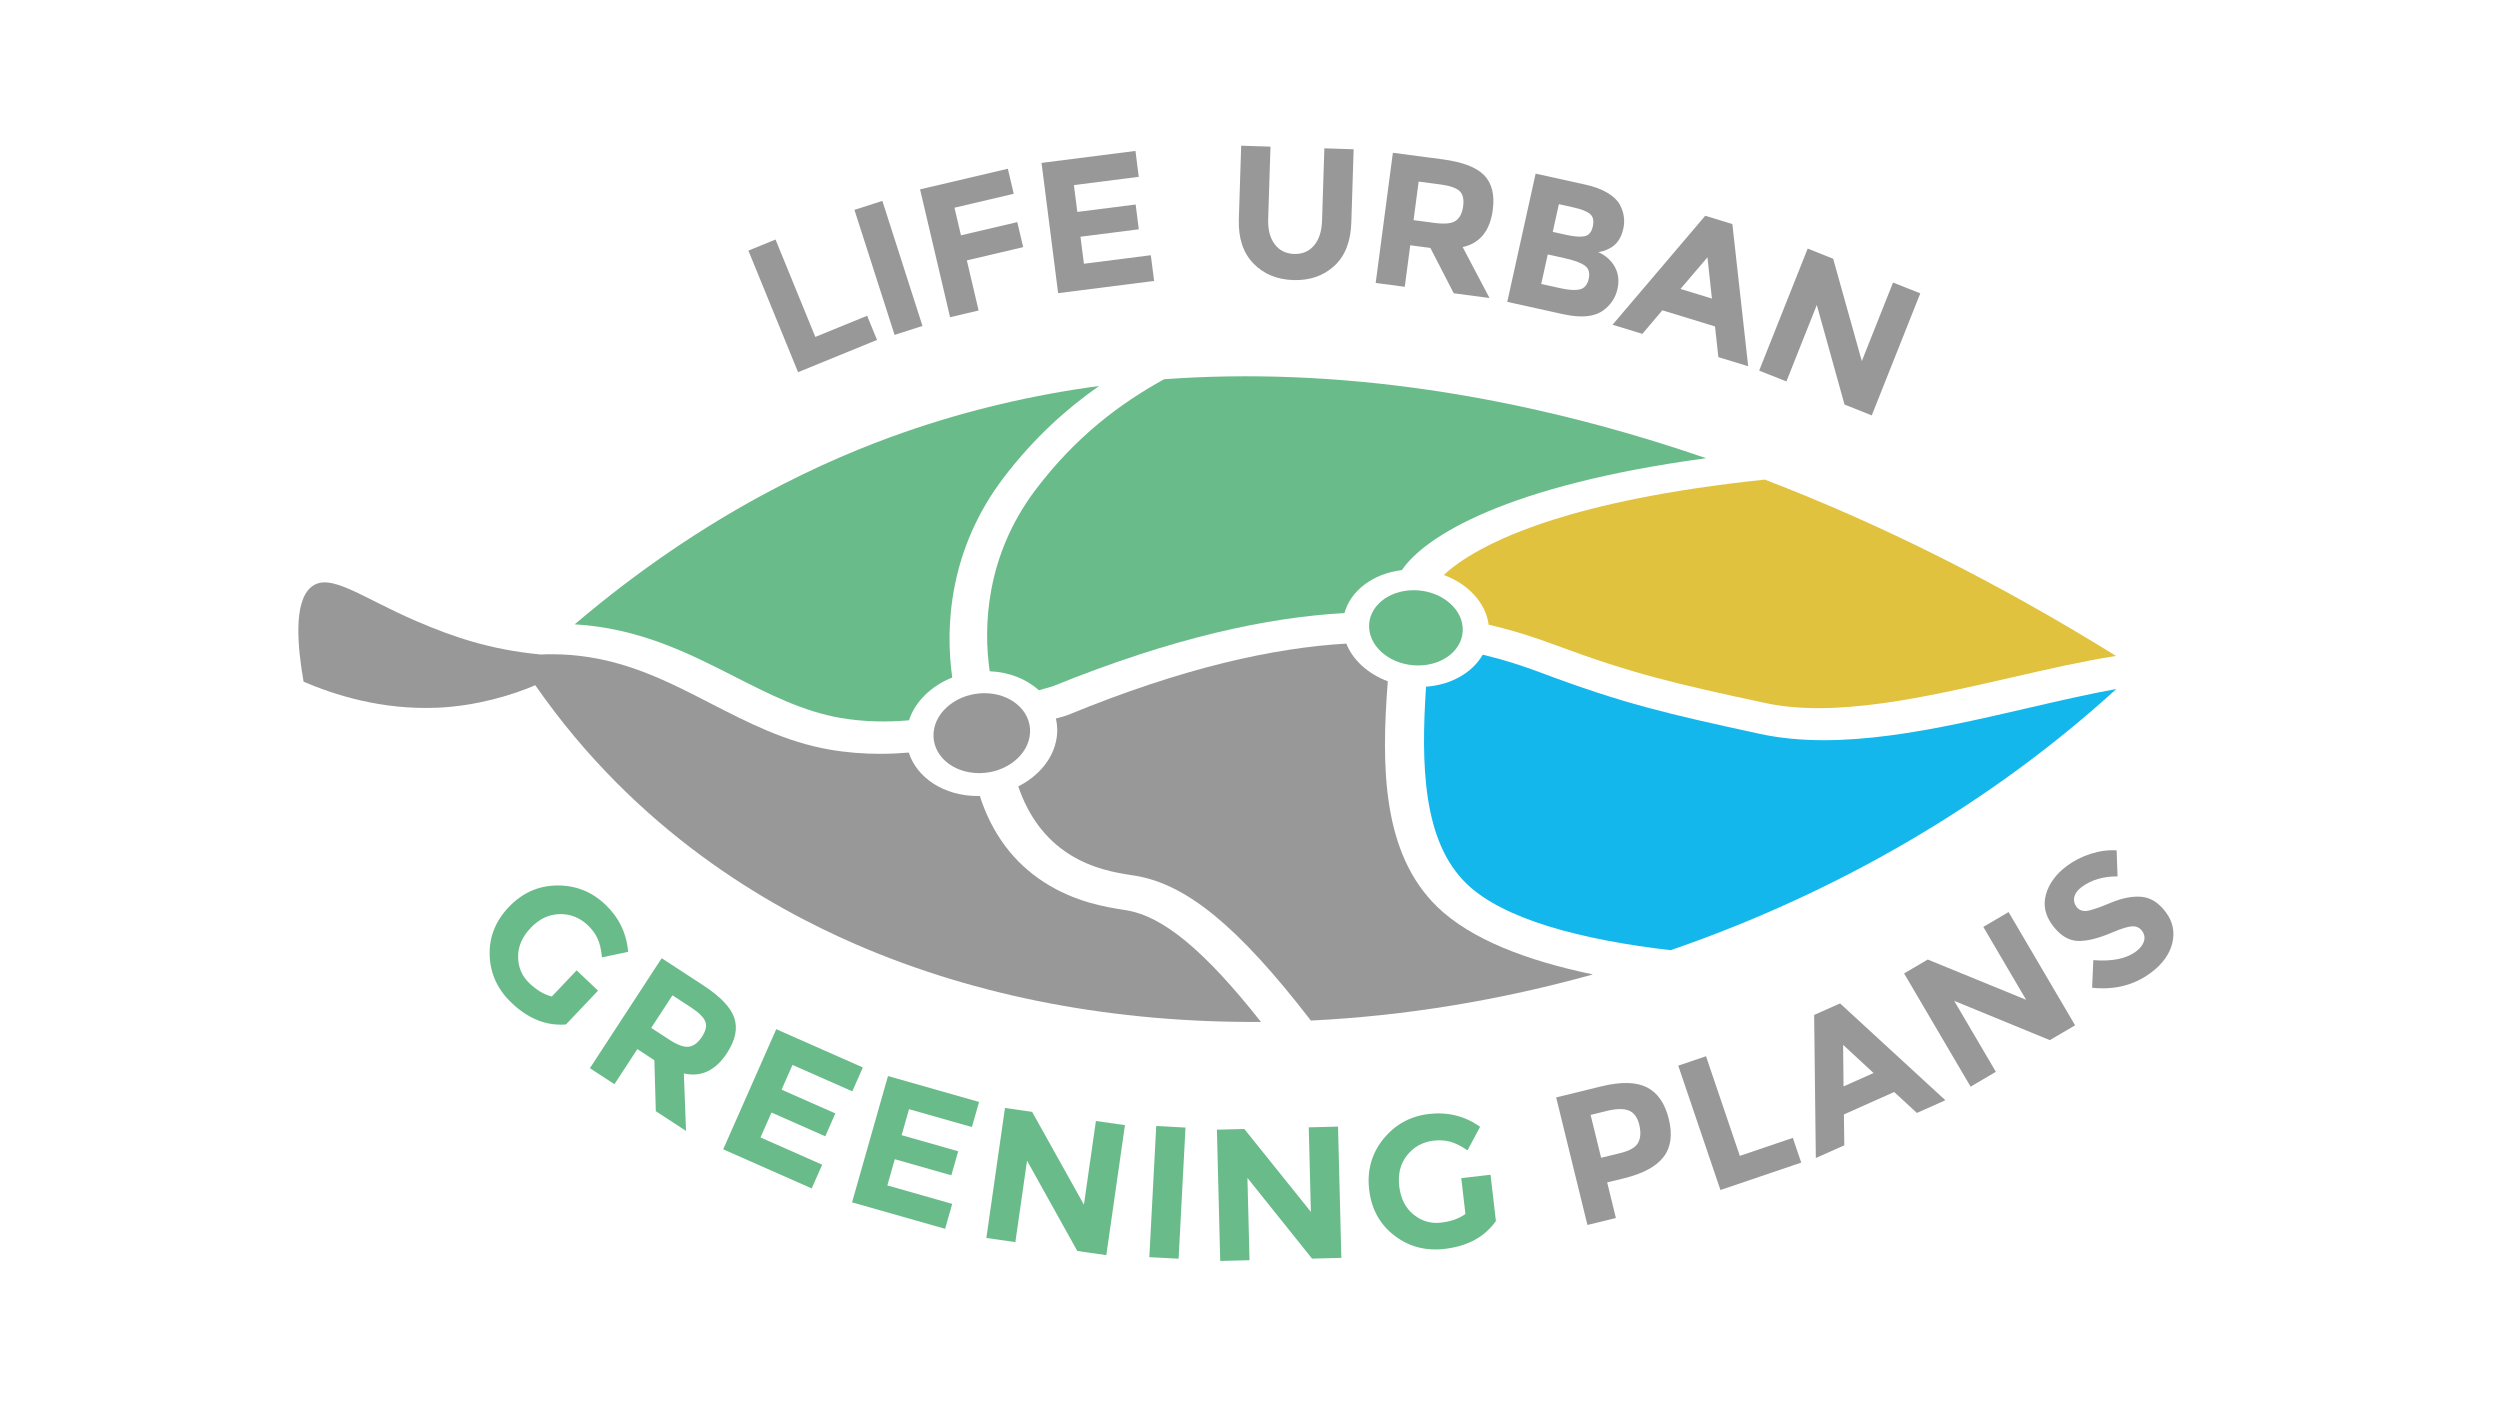 <?xml version="1.0" encoding="UTF-8"?><svg id="Layer_1" xmlns="http://www.w3.org/2000/svg" xmlns:xlink="http://www.w3.org/1999/xlink" viewBox="0 0 1920 1080"><defs><filter id="drop-shadow-1" filterUnits="userSpaceOnUse"><feOffset dx="25" dy="35"/><feGaussianBlur result="blur" stdDeviation="10"/><feFlood flood-color="#000" flood-opacity=".2"/><feComposite in2="blur" operator="in"/><feComposite in="SourceGraphic"/></filter></defs><path d="m612.92,285.83l-38.15-93.36,20.84-8.51,30.56,74.8,39.8-16.26,7.58,18.56-60.64,24.78Z" style="fill:#989898;"/><path d="m656.22,161.17l21.43-6.88,30.82,96.03-21.43,6.88-30.83-96.03Z" style="fill:#989898;"/><path d="m442.86,745.23l16.43,15.59-24.63,25.96c-14.94,1.21-28.83-4.28-41.66-16.47-10.75-10.2-16.39-22.32-16.92-36.35-.54-14.04,4.34-26.48,14.64-37.33,10.3-10.85,22.61-16.38,36.92-16.58,14.32-.2,26.73,4.68,37.23,14.64,10.5,9.97,16.35,22.08,17.54,36.34l-20.1,4.2c-.56-5.97-1.71-10.81-3.44-14.51-1.73-3.7-4.2-7.07-7.41-10.11-6.21-5.9-13.45-8.75-21.71-8.57-8.26.18-15.67,3.72-22.23,10.63-6.55,6.91-9.76,14.37-9.62,22.4.14,8.02,3.04,14.72,8.69,20.08,5.65,5.36,11.39,8.75,17.21,10.17l19.07-20.09Z" style="fill:#6abb8a;"/><path d="m558.39,808.66c-8.83,13.54-19.9,18.78-33.19,15.73l1.67,44.16-23.2-15.14-1.14-39.17-13.05-8.52-17.59,26.95-18.85-12.3,55.13-84.46,32.02,20.9c13.13,8.57,21.05,16.9,23.75,24.98s.85,17.04-5.56,26.86Zm-29.26-4.8c3.7-.57,7.04-3.13,10.01-7.68,2.97-4.55,3.8-8.46,2.49-11.73-1.31-3.27-4.99-6.88-11.03-10.82l-14.14-9.23-16.33,25.01,13.78,8.99c6.44,4.2,11.51,6.02,15.22,5.45Z" style="fill:#6abb8a;"/><path d="m662.67,819.79l-8.1,18.35-45.93-20.28-8.39,19.01,41.31,18.24-7.75,17.56-41.31-18.25-8.45,19.14,47.38,20.93-8.04,18.21-67.97-30.02,40.74-92.26,66.52,29.38Z" style="fill:#6abb8a;"/><path d="m751.92,846.29l-5.49,19.29-48.3-13.74-5.68,19.98,43.44,12.36-5.25,18.46-43.44-12.36-5.73,20.12,49.82,14.18-5.45,19.15-71.47-20.33,27.6-97,69.95,19.9Z" style="fill:#6abb8a;"/><path d="m1641.51,512.23c-330.26-208.25-677.8-273.61-946.74-180.72-63.61,21.97-168.69,68.09-281.38,170.96-38.17-3.87-65.96-13.58-93.32-25.31-42.55-18.23-67.18-38.48-81.4-26.05-13.3,11.63-10.24,45.38-5.53,72.43,23.54,10.11,59.9,21.81,102.74,19.99,29.65-1.26,57.56-9.63,75.21-17.29,78.17,112.57,179.15,169.85,245.89,198.87,93.89,40.82,200.19,60.48,311.43,59.72-.53-.67-1.04-1.29-1.57-1.96,242.57.11,494.76-99.4,674.67-270.64Z" style="fill:#fff; filter:url(#drop-shadow-1);"/><path d="m1051.46,481.78c.66,16.08,17.52,29.29,37.65,29.29s35.44-13.21,34.23-29.29c-1.19-15.83-18.02-28.5-37.6-28.5s-34.93,12.66-34.27,28.5Z" style="fill:#6abb8a;"/><path d="m717,562.63c-1.42,17.08,14.23,31.13,34.98,31.13s38.26-14.05,39.1-31.13c.82-16.82-14.87-30.26-35.04-30.26s-37.64,13.44-39.04,30.26Z" style="fill:#989898;"/><path d="m760.08,515.53c15.13.63,28.43,6.08,37.77,14.6,3.63-1.07,7.16-2.09,10.61-3.04,92.99-37.77,165.71-53.02,224.09-56.26,4.71-17.27,22.03-30.37,44.08-33,17.66-25.96,80.36-65.25,233.66-85.92-143.62-49.39-285.23-70.23-416.24-60.66-33.78,18.59-67.86,44.06-98.7,84.85-38.58,51.03-40.15,105.87-35.26,139.42Z" style="fill:#6abb8a;"/><path d="m1351.67,563.64c-71.1-15.42-105.01-23.21-169.23-47.38-12.82-4.82-27.32-9.57-43.69-13.47-7.72,13.52-23.87,23.16-43.56,24.6-3.92,59.77-2.63,118.95,31.4,151.57,27.92,26.76,86.49,42.66,156.46,50.79,128.97-44.49,246.61-113.34,342.29-200.61-21.68,3.95-44.69,9.27-68.2,14.71-70.13,16.22-143.54,33.2-205.47,19.78Z" style="fill:#13b7ec;"/><path d="m821.11,655.99c17.99,11.43,36.38,14.3,47.39,16.03,1.35.21,2.59.41,3.69.59,38.56,6.51,78.07,37.86,134.55,111.18,72.37-3.53,145.24-15.56,216.59-35.43-50.3-10.46-93.73-26.86-119.54-51.94-42.34-41.15-43.07-107.58-37.95-173.19-15.06-5.61-26.81-16.16-31.87-28.95-55.27,3.25-124.62,18.12-214.03,54.89l-2.02.69c-2.26.62-4.62,1.3-7.01,1.99.79,3.42,1.18,6.98,1.01,10.66-.78,17.39-12.67,32.77-29.89,41.44,7.8,22.93,20.84,40.44,39.07,52.03Z" style="fill:#989898;"/><path d="m564,519.54c27.06,13.77,52.88,26.91,81.67,31.85,17.85,3.07,35.43,3.28,52.43,1.81,4.74-14.52,17.25-26.51,33.22-32.86-5.4-38.31-2.88-98.38,40.19-154.43,23-29.92,47.75-52.14,72.62-69.49-50.93,6.86-100.89,18.54-149.37,35.42-58.5,20.37-151.87,61.28-253.4,147.63,49.72,3,87.42,22.15,122.63,40.07Z" style="fill:#6abb8a;"/><path d="m1192.98,399.1c-47.75,15.14-72.44,31.44-84.13,42.5,18.45,6.81,32.18,21.15,34.43,38.16,18.69,4.33,35.2,9.68,49.75,15.1,61.36,22.87,94.09,30.31,162.74,45.07,53.37,11.47,122.39-4.34,188.37-19.46,27.88-6.39,55.11-12.62,80.94-16.72-91.24-56.67-181.77-101.67-269.69-135.41-75.8,7.96-127.71,19.77-162.41,30.77Z" style="fill:#e1c23e;"/><path d="m865.6,699.17c-.99-.17-2.09-.34-3.3-.53-12.82-2.03-36.64-5.79-60.31-21.01-23.73-15.26-40.25-37.62-49.51-66.37-.55.01-1.09.07-1.65.07-25.93,0-46.72-14.07-52.89-33.36-7.21.6-14.53.97-21.97.97-12.72,0-25.72-.98-38.89-3.26-33.77-5.86-62.96-20.88-90.89-35.25-40.02-20.6-77.88-40.03-131.08-37.78-39.07-3.75-67.26-13.59-95.04-25.49-42.55-18.23-67.18-38.48-81.4-26.05-13.3,11.63-10.24,45.38-5.53,72.43,23.54,10.11,59.9,21.81,102.74,19.99,29.65-1.26,57.56-9.63,75.21-17.29,78.17,112.57,179.15,169.85,245.89,198.87,93.89,40.82,200.19,60.48,311.43,59.72-43.56-55.21-75.35-80.97-102.82-85.65Z" style="fill:#989898;"/><path d="m774.02,129.59l4.52,19.24-45.51,10.69,4.98,21.21,43.26-10.16,4.52,19.24-43.26,10.16,9.04,38.49-21.91,5.15-23.06-98.18,67.43-15.84Z" style="fill:#989898;"/><path d="m872.04,115.91l2.53,19.9-49.81,6.34,2.62,20.61,44.8-5.7,2.42,19.04-44.8,5.7,2.65,20.75,51.38-6.54,2.52,19.75-73.71,9.39-12.74-100.05,72.14-9.19Z" style="fill:#989898;"/><path d="m978.96,187.56c3.6,4.78,8.58,7.27,14.92,7.48,6.34.2,11.44-1.97,15.29-6.52,3.85-4.55,5.9-10.85,6.16-18.93l1.77-55.67,22.5.72-1.79,56.39c-.47,14.62-4.86,25.71-13.18,33.29-8.33,7.58-18.78,11.17-31.38,10.77-12.6-.4-22.83-4.67-30.7-12.81-7.87-8.14-11.58-19.47-11.12-33.99l1.8-56.39,22.5.72-1.77,55.67c-.25,8.08,1.42,14.51,5.02,19.29Z" style="fill:#989898;"/><path d="m1146.46,161.24c-2.12,16.02-9.83,25.53-23.12,28.53l20.6,39.1-27.46-3.63-17.96-34.83-15.45-2.04-4.22,31.9-22.32-2.95,13.2-99.99,37.91,5c15.54,2.05,26.28,6.14,32.22,12.26,5.93,6.12,8.13,15,6.6,26.63Zm-28.46,8.32c3.09-2.11,5-5.86,5.71-11.25.71-5.39-.23-9.27-2.83-11.65-2.59-2.38-7.47-4.05-14.62-4.99l-16.74-2.21-3.91,29.61,16.3,2.15c7.63,1.01,12.99.45,16.08-1.66Z" style="fill:#989898;"/><path d="m1200.69,241.36l-43.11-9.53,21.78-98.48,38.32,8.47c6.67,1.47,12.24,3.55,16.73,6.21s7.65,5.63,9.49,8.89c3.29,6.05,4.23,12.27,2.82,18.65-1.7,7.71-5.46,12.88-11.27,15.54-1.98.94-3.34,1.5-4.07,1.68-.73.19-2.03.47-3.88.84,5.81,2.67,10.06,6.49,12.76,11.47,2.69,4.98,3.35,10.57,1.98,16.76-1.52,6.86-5.21,12.4-11.06,16.62-6.8,4.9-16.96,5.85-30.48,2.86Zm-17.02-23.27l15.07,3.33c6.29,1.39,11.18,1.66,14.67.81,3.49-.85,5.74-3.55,6.74-8.11,1.01-4.55,0-7.93-3.01-10.12-3.01-2.19-8.18-4.1-15.51-5.72l-12.96-2.87-5.02,22.68Zm8.85-40.01l10.42,2.31c6.1,1.35,10.78,1.7,14.03,1.03,3.25-.66,5.36-3.17,6.32-7.54.97-4.37.24-7.56-2.17-9.57-2.41-2.01-6.86-3.73-13.34-5.17l-10.57-2.34-4.7,21.27Z" style="fill:#989898;"/><path d="m1319.7,274.27l-2.59-23.58-40.43-12.37-15.34,18.09-22.9-7.01,71.18-83.69,20.83,6.38,12.15,109.19-22.9-7.01Zm-8.38-76.65l-20.71,24.29,24.14,7.39-3.43-31.68Z" style="fill:#989898;"/><path d="m1453.87,216.98l20.91,8.32-37.26,93.72-20.92-8.32-21.3-76.48-23.35,58.73-20.92-8.31,37.26-93.72,19.58,7.78,22,78.62,23.99-60.34Z" style="fill:#989898;"/><path d="m841.67,860.92l22.28,3.19-14.3,99.84-22.28-3.19-38.6-69.37-8.97,62.56-22.28-3.19,14.3-99.84,20.85,2.99,39.78,71.29,9.21-64.27Z" style="fill:#6abb8a;"/><path d="m887.98,864.78l22.48,1.18-5.29,100.72-22.48-1.18,5.29-100.72Z" style="fill:#6abb8a;"/><path d="m1005.11,865.8l22.5-.57,2.55,100.82-22.5.57-49.63-61.96,1.6,63.18-22.5.57-2.55-100.82,21.06-.53,51.12,63.65-1.64-64.91Z" style="fill:#6abb8a;"/><path d="m1122.24,904.81l22.5-2.6,4.11,35.55c-8.66,12.23-21.78,19.36-39.36,21.39-14.72,1.7-27.63-1.74-38.74-10.34-11.11-8.59-17.52-20.32-19.24-35.18-1.72-14.86,1.94-27.84,10.97-38.96,9.03-11.11,20.73-17.5,35.12-19.16,14.38-1.66,27.42,1.63,39.12,9.86l-9.67,18.11c-4.95-3.4-9.39-5.62-13.34-6.67-3.95-1.04-8.12-1.31-12.51-.81-8.51.98-15.34,4.7-20.5,11.16-5.16,6.46-7.19,14.41-6.1,23.87,1.1,9.46,4.76,16.71,11.01,21.75,6.25,5.04,13.24,7.11,20.98,6.22,7.74-.89,14.02-3.12,18.84-6.68l-3.18-27.52Z" style="fill:#6abb8a;"/><path d="m1264.75,835.04c8.3,4.16,13.93,12.29,16.9,24.38,2.96,12.1,1.61,21.81-4.07,29.15-5.68,7.34-15.76,12.78-30.24,16.33l-13.03,3.19,6.7,27.33-21.86,5.36-24.01-97.96,34.61-8.48c15.04-3.69,26.71-3.45,35.01.7Zm-6.6,42.47c1.89-3.58,2.15-8.2.76-13.85-1.38-5.65-4.07-9.25-8.07-10.8-4-1.55-9.59-1.44-16.78.33l-12.47,3.06,8.08,32.93,14.71-3.61c7.29-1.79,11.88-4.47,13.77-8.06Z" style="fill:#989898;"/><path d="m1321.3,913.93l-32.41-95.51,21.32-7.23,25.97,76.52,40.71-13.82,6.45,18.99-62.03,21.05Z" style="fill:#989898;"/><path d="m1472.17,854.74l-17.44-16.08-38.61,17.22.31,23.72-21.88,9.75-1.28-109.86,19.9-8.87,80.88,74.37-21.88,9.75Zm-56.66-52.3l.33,31.92,23.06-10.28-23.39-21.64Z" style="fill:#989898;"/><path d="m1523.18,711.86l19.41-11.4,51.08,86.96-19.41,11.4-73.44-30.16,32.01,54.49-19.41,11.4-51.08-86.96,18.16-10.67,75.56,30.92-32.88-55.98Z" style="fill:#989898;"/><path d="m1593.07,688.77c-.67,2.72-.12,5.26,1.63,7.61,1.76,2.35,4.21,3.43,7.37,3.24,3.15-.19,9.27-2.21,18.35-6.05,9.08-3.83,17.15-5.44,24.21-4.83,7.06.62,13.29,4.55,18.7,11.79,5.41,7.25,7.08,15.15,5.01,23.72-2.07,8.57-7.54,16.16-16.41,22.77-12.8,9.55-27.86,13.41-45.19,11.57l.92-21.21c14.41,1.14,25.31-1.06,32.71-6.59,3.31-2.47,5.38-5.12,6.21-7.96.83-2.83.33-5.47-1.48-7.89s-4.25-3.61-7.32-3.54c-3.07.07-8.12,1.59-15.15,4.55-11.08,4.79-20.13,7.01-27.16,6.67-7.03-.33-13.41-4.34-19.13-12.01-5.72-7.67-7.38-15.64-4.98-23.92,2.4-8.27,7.73-15.49,15.98-21.65,5.4-4.03,11.49-7.13,18.26-9.3s13.44-3.06,19.98-2.67l.7,20c-10.98-.08-20.21,2.67-27.69,8.25-3,2.24-4.84,4.73-5.52,7.44Z" style="fill:#989898;"/></svg>